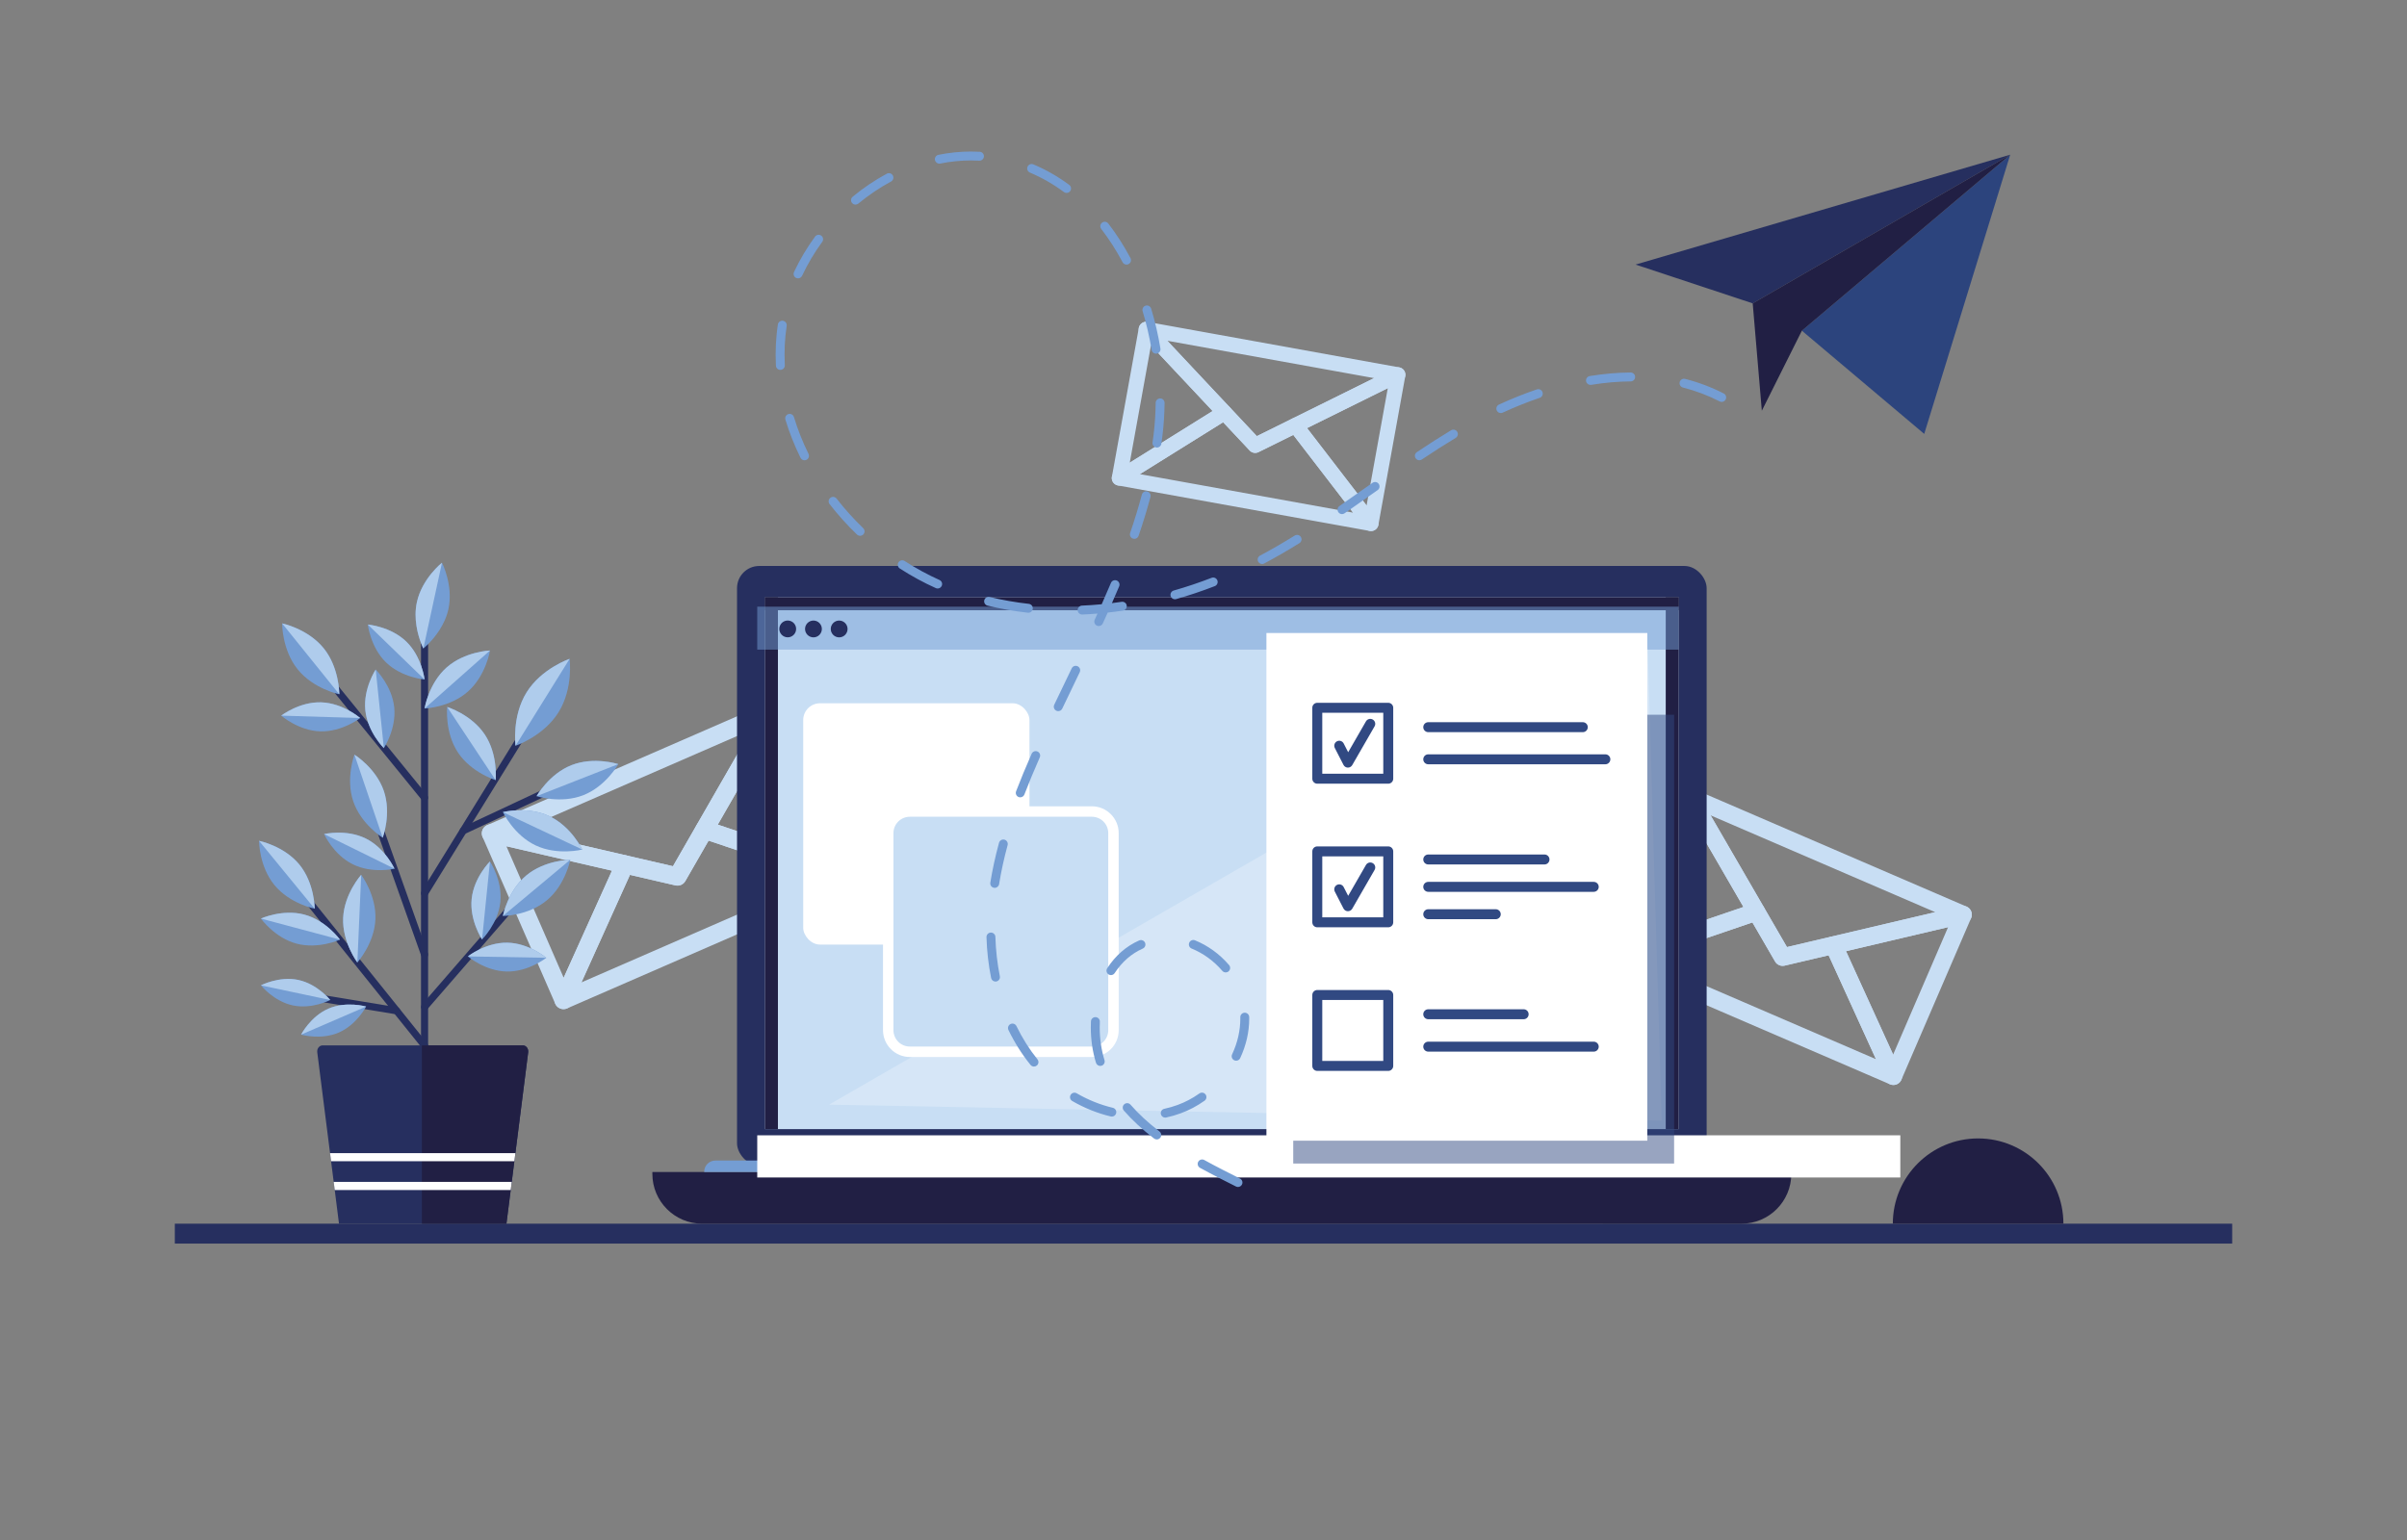 <?xml version="1.0" encoding="UTF-8"?>
<svg xmlns="http://www.w3.org/2000/svg" viewBox="0 0 5000 3200">
  <rect x="0" y="0" width="5000" height="3200" fill="#808080" stroke="none"/>
  <defs>
    <style>
      .cls-1 {
        fill: #211f44;
      }

      .cls-2 {
        fill: #fff;
      }

      .cls-3 {
        opacity: .25;
      }

      .cls-4 {
        fill: none;
      }

      .cls-5 {
        fill: #2c447d;
      }

      .cls-6 {
        fill: #749dd3;
      }

      .cls-7 {
        isolation: isolate;
      }

      .cls-8 {
        fill: #262f5f;
      }

      .cls-9 {
        fill: #c8def4;
      }

      .cls-10 {
        fill: #314982;
      }

      .cls-11 {
        fill: #afccec;
      }

      .cls-12 {
        mix-blend-mode: multiply;
        opacity: .5;
      }
    </style>
  </defs>
  <g class="cls-7">
    <g id="_ëîé_1" data-name="‘ëîé_1">
      <rect class="cls-4" width="5000" height="3200"/>
      <g>
        <g>
          <path class="cls-9" d="M2845.12,1103.24l-522.76-94.48c-6.37-1.15-11.37-6.1-12.59-12.46-1.22-6.36,1.6-12.81,7.09-16.23l218.25-136.07c6.33-3.95,14.58-2.88,19.7,2.57l55.99,59.67,73.33-36.29c6.69-3.31,14.8-1.43,19.35,4.49l156.82,203.85c3.95,5.13,4.33,12.16.96,17.69-3.37,5.52-9.79,8.41-16.15,7.26ZM2367.86,985.18l442.89,80.04-124.24-161.5-72.23,35.75c-6.18,3.06-13.64,1.71-18.36-3.32l-55.15-58.77-172.91,107.8Z"/>
          <path class="cls-9" d="M2322.35,1008.77c-2.11-.38-4.16-1.2-6-2.45-5.12-3.48-7.72-9.65-6.62-15.74l55.87-309.12c1.05-5.82,5.3-10.55,10.97-12.23,5.67-1.68,11.8-.01,15.85,4.3l162.39,173.05c3.21,3.42,4.71,8.09,4.11,12.74-.61,4.64-3.26,8.78-7.24,11.26l-218.25,136.07c-3.36,2.1-7.31,2.8-11.07,2.12ZM2390.88,717.64l-44.05,243.76,172.11-107.3-128.05-136.46Z"/>
          <path class="cls-9" d="M2845.12,1103.25c-3.75-.68-7.21-2.72-9.63-5.86l-156.82-203.85c-2.86-3.71-3.9-8.52-2.84-13.08,1.06-4.57,4.11-8.42,8.31-10.5l212.69-105.27c5.3-2.62,11.63-2.03,16.36,1.52,4.73,3.56,7.05,9.47,5.99,15.29l-55.87,309.12c-1.1,6.09-5.69,10.96-11.71,12.43-2.17.53-4.37.57-6.48.19ZM2715.11,889.56l123.66,160.75,44.05-243.76-167.72,83.01Z"/>
          <path class="cls-9" d="M2604.55,940.84c-3.23-.58-6.27-2.18-8.63-4.69l-226.33-241.19c-4.62-4.92-5.56-12.26-2.34-18.19,3.23-5.93,9.89-9.13,16.54-7.93l522.76,94.48c6.64,1.2,11.77,6.53,12.72,13.21.94,6.69-2.51,13.23-8.56,16.22l-296.43,146.71c-3.09,1.53-6.5,1.96-9.73,1.37ZM2424.83,708.07l185.97,198.18,243.57-120.55-429.54-77.63Z"/>
        </g>
        <g>
          <path class="cls-9" d="M3925.81,2253.02l-567.83-244.82c-6.92-2.98-11.29-9.92-10.99-17.44.29-7.53,5.19-14.1,12.32-16.54l283.3-96.78c8.22-2.81,17.29.58,21.65,8.1l47.77,82.4,92.71-21.83c8.46-1.99,17.15,2.27,20.76,10.18l124.11,272.44c3.12,6.86,1.7,14.93-3.57,20.31-5.27,5.38-13.31,6.96-20.23,3.98ZM3415.79,1993.43l481.07,207.42-98.32-215.84-91.31,21.5c-7.82,1.84-15.91-1.65-19.94-8.6l-47.05-81.16-224.45,76.68Z"/>
          <path class="cls-9" d="M3357.98,2008.19c-2.29-.99-4.4-2.45-6.16-4.36-4.89-5.29-6.21-12.97-3.36-19.59l144.77-335.77c2.73-6.32,8.78-10.57,15.66-10.98,6.87-.41,13.39,3.1,16.84,9.05l138.53,238.99c2.74,4.72,3.21,10.42,1.3,15.53-1.91,5.11-6.01,9.09-11.18,10.85l-283.3,96.78c-4.36,1.49-9.03,1.25-13.11-.51ZM3512.36,1696.16l-114.16,264.77,223.4-76.32-109.24-188.45Z"/>
          <path class="cls-9" d="M3925.81,2253.02c-4.08-1.76-7.46-4.98-9.37-9.18l-124.11-272.44c-2.26-4.96-2.18-10.68.22-15.58,2.4-4.9,6.87-8.46,12.18-9.71l268.88-63.33c6.7-1.58,13.72.76,18.14,6.03,4.42,5.28,5.49,12.6,2.77,18.92l-144.77,335.77c-2.85,6.62-9.34,10.93-16.55,11.01-2.59.02-5.1-.5-7.4-1.49ZM3834.7,1976.49l97.87,214.83,114.16-264.77-212.03,49.94Z"/>
          <path class="cls-9" d="M3695.83,2005.51c-3.51-1.51-6.54-4.12-8.55-7.59l-193.08-333.08c-3.94-6.8-3.08-15.36,2.14-21.24,5.22-5.88,13.62-7.74,20.84-4.63l567.83,244.82c7.22,3.11,11.63,10.5,10.94,18.33-.69,7.83-6.32,14.34-13.98,16.14l-374.75,88.26c-3.91.92-7.89.51-11.39-1ZM3553.38,1694.25l158.65,273.69,307.92-72.52-466.57-201.17Z"/>
        </g>
        <g>
          <path class="cls-9" d="M1763.93,1840.16l-585.81,255.18c-7.14,3.11-15.45,1.5-20.92-4.03-5.47-5.54-6.96-13.87-3.76-20.97l127.19-282c3.69-8.19,12.66-12.63,21.41-10.6l95.88,22.2,49.04-85.33c4.48-7.79,13.83-11.33,22.34-8.46l293.12,98.91c7.38,2.49,12.46,9.26,12.79,17.04.33,7.77-4.16,14.96-11.29,18.06ZM1207.84,2041.32l496.3-216.19-232.22-78.36-48.3,84.04c-4.14,7.19-12.49,10.83-20.57,8.96l-94.44-21.87-100.77,223.41Z"/>
          <path class="cls-9" d="M1178.12,2095.34c-2.37,1.03-4.96,1.58-7.64,1.57-7.45-.05-14.17-4.48-17.14-11.31l-150.89-346.4c-2.84-6.52-1.76-14.09,2.79-19.56,4.55-5.47,11.79-7.91,18.72-6.3l278.08,64.4c5.49,1.27,10.13,4.94,12.63,9.99,2.5,5.05,2.61,10.96.29,16.1l-127.19,282c-1.96,4.34-5.44,7.69-9.65,9.52ZM1051.92,1758.46l118.99,273.15,100.3-222.37-219.28-50.78Z"/>
          <path class="cls-9" d="M1763.94,1840.16c-4.21,1.83-9.03,2.1-13.54.58l-293.12-98.91c-5.34-1.8-9.6-5.9-11.59-11.17-2-5.27-1.52-11.16,1.28-16.05l142.23-247.49c3.55-6.17,10.27-9.81,17.37-9.42,7.1.4,13.38,4.76,16.22,11.28l150.89,346.4c2.97,6.83,1.65,14.77-3.39,20.25-1.81,1.97-3.98,3.5-6.35,4.53ZM1491.05,1713.48l231.14,78-118.99-273.15-112.15,195.16Z"/>
          <path class="cls-9" d="M1414.81,1838.69c-3.62,1.58-7.73,2.02-11.77,1.08l-387.58-89.75c-7.91-1.83-13.76-8.53-14.5-16.62-.74-8.09,3.79-15.74,11.23-18.98l585.81-255.18c7.45-3.24,16.13-1.35,21.55,4.7s6.34,14.9,2.3,21.94l-198.23,344.93c-2.07,3.6-5.19,6.3-8.81,7.88ZM1079.47,1726.19l318.46,73.75,162.88-283.42-481.34,209.67Z"/>
        </g>
      </g>
      <rect class="cls-8" x="363.14" y="2542.73" width="4273.73" height="41.34"/>
      <g>
        <g>
          <g>
            <path class="cls-8" d="M889.32,1330.87v920.31c0,4.07-3.3,7.38-7.38,7.38-2.23,0-4.24-.99-5.58-2.56-1.12-1.29-1.8-2.98-1.8-4.82v-920.31c0-4.07,3.3-7.38,7.38-7.38.92,0,1.79.17,2.6.48,2.79,1.04,4.78,3.73,4.78,6.9Z"/>
            <path class="cls-8" d="M881.94,2099.86c-1.71,0-3.44-.59-4.83-1.8-3.08-2.67-3.41-7.33-.74-10.41l179.88-207.4c2.67-3.08,7.33-3.41,10.41-.74,3.08,2.67,3.41,7.33.74,10.41l-179.88,207.4c-1.46,1.68-3.51,2.54-5.58,2.54Z"/>
            <path class="cls-8" d="M881.94,2180.01c-2.16,0-4.3-.94-5.76-2.76l-240.29-299.35c-2.55-3.18-2.04-7.82,1.14-10.37,3.18-2.55,7.82-2.04,10.37,1.14l240.29,299.35c2.55,3.18,2.04,7.82-1.14,10.37-1.36,1.09-2.99,1.62-4.62,1.62Z"/>
            <path class="cls-8" d="M881.94,1664.95c-2.14,0-4.27-.93-5.73-2.72l-186.06-228.68c-2.57-3.16-2.09-7.81,1.07-10.38,3.16-2.57,7.81-2.09,10.38,1.07l186.06,228.68c2.57,3.16,2.09,7.81-1.07,10.38-1.37,1.11-3.02,1.65-4.65,1.65Z"/>
            <path class="cls-8" d="M823.95,2107.76c-.4,0-.81-.03-1.21-.1l-157.28-26.01c-4.02-.66-6.74-4.46-6.08-8.48.66-4.02,4.47-6.75,8.48-6.08l157.28,26.01c4.02.66,6.74,4.46,6.08,8.48-.6,3.61-3.73,6.18-7.27,6.18Z"/>
            <path class="cls-8" d="M881.93,1863.71c-1.32,0-2.66-.36-3.87-1.1-3.47-2.14-4.54-6.69-2.4-10.16l194.59-315.32c2.14-3.47,6.69-4.54,10.16-2.4,3.47,2.14,4.54,6.69,2.4,10.16l-194.59,315.32c-1.4,2.26-3.81,3.51-6.29,3.51Z"/>
            <path class="cls-8" d="M962.13,1733.77c-2.77,0-5.43-1.57-6.69-4.25-1.73-3.69-.14-8.08,3.55-9.81l164.96-77.26c3.69-1.72,8.08-.14,9.81,3.55,1.73,3.69.14,8.08-3.55,9.81l-164.96,77.26c-1.01.47-2.08.7-3.13.7Z"/>
            <path class="cls-8" d="M881.94,1990.95c-3.04,0-5.88-1.89-6.95-4.91l-93.03-261.87c-1.36-3.84.64-8.06,4.48-9.42,3.84-1.36,8.06.64,9.42,4.48l93.03,261.87c1.36,3.84-.64,8.06-4.48,9.42-.82.29-1.65.43-2.47.43Z"/>
          </g>
          <g>
            <path class="cls-8" d="M1097.17,2186.52l-26.56,209.55-2.14,16.86-5.45,42.98-2.14,16.88-8.87,69.95h-347.81l-8.86-69.95-2.14-16.88-5.45-42.98-2.14-16.86-26.57-209.55c-.96-7.56,4.33-14.31,11.18-14.31h415.77c6.88,0,12.16,6.75,11.19,14.31Z"/>
            <path class="cls-1" d="M1097.17,2186.52l-26.56,209.55-2.14,16.86-5.45,42.98-2.14,16.88-8.87,69.95h-175.64v-370.52h209.62c6.88,0,12.16,6.75,11.19,14.31Z"/>
            <polygon class="cls-2" points="1070.61 2396.07 1068.47 2412.93 687.75 2412.93 685.6 2396.07 1070.61 2396.07"/>
            <polygon class="cls-2" points="1063.02 2455.91 1060.88 2472.79 695.34 2472.79 693.19 2455.91 1063.02 2455.91"/>
          </g>
          <g>
            <path class="cls-6" d="M1160.29,1479.98c-31.01,49.86-89.36,69.63-89.36,69.63,0,0-8.07-61.07,22.95-110.95,31.01-49.87,89.36-69.63,89.36-69.63,0,0,8.07,61.07-22.95,110.94Z"/>
            <path class="cls-6" d="M1029.59,1620.91l-.02.19s-50.51-15.53-78.31-57.53c-27.8-42-22.37-94.56-22.37-94.56,0,0,50.5,15.54,78.31,57.53,26.82,40.53,22.71,90.88,22.39,94.37Z"/>
            <path class="cls-6" d="M1284.4,1587.79s-25.75,46.14-72.64,64.54c-46.89,18.39-97.15,2.08-97.15,2.08,0,0,25.75-46.14,72.64-64.54,46.42-18.21,96.15-2.4,97.14-2.09h.01Z"/>
            <path class="cls-6" d="M1209.57,1765.3s-51.24,12.92-96.8-8.58c-45.56-21.49-68.16-69.24-68.16-69.24,0,0,51.23-12.92,96.79,8.58,45.56,21.49,68.17,69.24,68.17,69.24Z"/>
            <path class="cls-6" d="M931.56,1265.47c-7.36,33.9-29.3,60-42.24,72.97-5.56,5.58-9.46,8.72-9.84,9.03l-.03.02h0c-.12-.26-2.23-4.42-4.88-11.39-6.43-16.89-16.05-50.32-8.57-84.84,10.68-49.22,52.11-82.01,52.11-82.01,0,0,24.13,47.01,13.46,96.23Z"/>
            <path class="cls-6" d="M881.94,1411.97s-47.4-3.89-79.95-35.43c-32.55-31.54-37.93-78.79-37.93-78.79,0,0,47.39,3.89,79.94,35.43,32.55,31.54,37.94,78.79,37.94,78.79Z"/>
            <path class="cls-6" d="M1017.91,1351.69s-8.27,51.99-45.82,85.27c-37.55,33.29-90.15,35.26-90.15,35.26,0,0,8.27-51.98,45.82-85.27,37.55-33.28,90.15-35.26,90.15-35.26Z"/>
            <path class="cls-6" d="M1184.62,1786.48s-9.85,51.92-48.51,84.2c-38.67,32.28-91.5,32.7-91.5,32.7,0,0,9.84-51.91,48.5-84.2,38.67-32.28,91.51-32.7,91.51-32.7Z"/>
            <path class="cls-6" d="M1039.41,1874.08c-4.55,44.78-38.05,78.06-38.05,78.06l-.02-.03c-.82-1.24-26.05-40.02-21.59-84.08,4.54-44.78,38.05-78.07,38.05-78.07,0,0,26.14,39.33,21.61,84.11Z"/>
            <path class="cls-6" d="M1134.86,1990.22s-37.01,29.33-82.02,28.53c-45-.79-80.96-31.41-80.96-31.41,0,0,37.01-29.33,82.01-28.53,45.01.79,80.97,31.41,80.97,31.41Z"/>
            <path class="cls-6" d="M653.72,1888.29s-51.82-10.32-83.74-49.29c-31.78-38.79-31.85-91.34-31.85-91.8,0,0,51.82,10.33,83.74,49.29,31.78,38.8,31.85,91.34,31.85,91.8Z"/>
            <path class="cls-6" d="M779.84,1910.32c-2.2,50.32-37.51,89.64-37.51,89.64,0,0-31.72-42.26-29.52-92.58,2.2-50.31,37.5-89.64,37.5-89.64,0,0,31.73,42.26,29.53,92.58Z"/>
            <path class="cls-6" d="M706.18,1952.55s-44.82,20.38-90.17,8.27c-45.35-12.1-74.04-52.11-74.04-52.11,0,0,44.82-20.38,90.17-8.28,45.35,12.1,74.04,52.12,74.04,52.12Z"/>
            <path class="cls-6" d="M685.95,2077.94s-37.84,19.65-77.59,11.24c-39.76-8.4-66.39-41.7-66.39-41.7,0,0,37.84-19.66,77.59-11.25,39.76,8.41,66.39,41.71,66.39,41.71Z"/>
            <path class="cls-6" d="M760.55,2091.54s-19.51,37.91-56.82,54.02c-37.31,16.12-78.29,4.34-78.29,4.34,0,0,19.51-37.91,56.83-54.03,37.31-16.11,78.28-4.33,78.28-4.33Z"/>
            <path class="cls-6" d="M704.79,1442.54v.15s-53.67-11.14-86.45-51.82c-32.79-40.68-32.27-95.49-32.27-95.49,0,0,53.67,11.14,86.45,51.82,31.78,39.43,32.27,92.12,32.27,95.34Z"/>
            <path class="cls-6" d="M748.19,1492.08s-37.66,29.04-82.95,27.63c-45.31-1.39-81.1-32.69-81.1-32.69,0,0,37.66-29.05,82.96-27.64,45.3,1.39,81.09,32.7,81.09,32.7Z"/>
            <path class="cls-6" d="M797.38,1554.53s-33.81-33.43-38.5-78.52c-4.68-45.08,21.56-84.74,21.56-84.74,0,0,33.81,33.43,38.5,78.52,4.68,45.07-21.56,84.74-21.56,84.74Z"/>
            <path class="cls-6" d="M794.96,1740.74v.02s-44.91-27.86-61.12-75.54c-16.22-47.69,2.39-97.15,2.39-97.15,0,0,44.9,27.86,61.12,75.54,16.03,47.17-2,96.07-2.39,97.13Z"/>
            <path class="cls-6" d="M819.5,1805.18s-46.02,10.78-86.42-9.12c-40.41-19.89-59.91-62.95-59.91-62.95,0,0,46.01-10.77,86.42,9.12,40.41,19.9,59.92,62.95,59.92,62.95Z"/>
          </g>
        </g>
        <path class="cls-11" d="M918.11,1169.24l-38.66,178.25h0c-.12-.26-2.23-4.42-4.88-11.39-6.43-16.89-16.05-50.32-8.57-84.84,10.68-49.22,52.11-82.01,52.11-82.01Z"/>
        <path class="cls-11" d="M881.94,1411.97l-117.87-114.22s47.39,3.89,79.94,35.43c32.55,31.54,37.94,78.79,37.94,78.79Z"/>
        <path class="cls-11" d="M1017.91,1351.69l-135.97,120.54s8.27-51.98,45.82-85.27c37.55-33.28,90.15-35.26,90.15-35.26Z"/>
        <path class="cls-11" d="M704.79,1442.54v.15l-118.71-147.31s53.67,11.14,86.45,51.82c31.78,39.43,32.27,92.12,32.27,95.34Z"/>
        <path class="cls-11" d="M748.19,1492.08l-164.05-5.06s37.66-29.05,82.96-27.64c45.3,1.39,81.09,32.7,81.09,32.7Z"/>
        <path class="cls-11" d="M797.38,1554.53s-33.81-33.43-38.5-78.52c-4.68-45.08,21.56-84.74,21.56-84.74l16.94,163.26Z"/>
        <path class="cls-11" d="M794.96,1740.74v.02s-58.73-172.69-58.73-172.69c0,0,44.9,27.86,61.12,75.54,16.03,47.17-2,96.07-2.39,97.13Z"/>
        <path class="cls-11" d="M819.5,1805.18l-146.34-72.07s46.01-10.77,86.42,9.12c40.41,19.9,59.92,62.95,59.92,62.95Z"/>
        <path class="cls-11" d="M653.72,1888.29l-115.59-141.09s51.82,10.33,83.74,49.29c31.78,38.8,31.85,91.34,31.85,91.8Z"/>
        <path class="cls-11" d="M706.18,1952.55l-164.21-43.84s44.82-20.38,90.17-8.28c45.35,12.1,74.04,52.12,74.04,52.12Z"/>
        <path class="cls-11" d="M750.31,1817.74l-7.98,182.22s-31.72-42.26-29.52-92.58c2.2-50.31,37.5-89.64,37.5-89.64Z"/>
        <path class="cls-11" d="M685.95,2077.94l-143.99-30.46s37.84-19.66,77.59-11.25c39.76,8.41,66.39,41.71,66.39,41.71Z"/>
        <path class="cls-11" d="M760.55,2091.54l-135.1,58.35s19.51-37.91,56.83-54.03c37.31-16.11,78.28-4.33,78.28-4.33Z"/>
        <path class="cls-11" d="M1029.59,1620.91l-.02.19-100.67-152.09s50.5,15.54,78.31,57.53c26.82,40.53,22.71,90.88,22.39,94.37Z"/>
        <path class="cls-11" d="M1183.24,1369.04l-112.31,180.58s-8.07-61.07,22.95-110.95c31.01-49.87,89.36-69.63,89.36-69.63Z"/>
        <path class="cls-11" d="M1284.4,1587.79l-169.79,66.62s25.75-46.14,72.64-64.54c46.42-18.21,96.15-2.4,97.14-2.09h.01Z"/>
        <path class="cls-11" d="M1209.57,1765.3l-164.96-77.82s51.23-12.92,96.79,8.58c45.56,21.49,68.17,69.24,68.17,69.24Z"/>
        <path class="cls-11" d="M1017.81,1789.97l-16.44,162.18-.02-.03c-.82-1.24-26.05-40.02-21.59-84.08,4.54-44.78,38.05-78.07,38.05-78.07Z"/>
        <path class="cls-11" d="M1184.62,1786.48l-140.01,116.9s9.84-51.91,48.5-84.2c38.67-32.28,91.51-32.7,91.51-32.7Z"/>
        <path class="cls-11" d="M1134.86,1990.22l-162.98-2.87s37.01-29.33,82.01-28.53c45.01.79,80.97,31.41,80.97,31.41Z"/>
      </g>
      <g>
        <rect class="cls-8" x="1531.01" y="1176.05" width="2014.16" height="1245.75" rx="46.06" ry="46.06"/>
        <rect class="cls-9" x="1589.04" y="1241.11" width="1898.1" height="1105.13"/>
        <rect class="cls-1" x="1589.04" y="1241.11" width="26.93" height="1105.13"/>
        <rect class="cls-1" x="3460.21" y="1241.11" width="26.93" height="1105.13"/>
        <rect class="cls-1" x="2524.63" y="305.52" width="26.93" height="1898.1" transform="translate(1283.52 3792.67) rotate(-90)"/>
        <path class="cls-1" d="M1355.15,2435.27h2365.89v3.99c0,57.11-46.36,103.47-103.47,103.47H1458.62c-57.11,0-103.47-46.36-103.47-103.47v-3.99h0Z"/>
        <path class="cls-6" d="M1485.98,2411.52h2104.22c12.77,0,23.14,10.37,23.14,23.14v.62H1462.84v-.62c0-12.77,10.37-23.14,23.14-23.14Z"/>
      </g>
      <path class="cls-1" d="M4286.24,2542.73h-354.33c0-97.85,79.32-177.17,177.17-177.17h0c97.85,0,177.17,79.32,177.17,177.17h0Z"/>
      <g>
        <g class="cls-3">
          <polygon class="cls-2" points="1722.19 2295.36 3421.9 1315.34 3451.85 2328.56 1722.19 2295.36"/>
        </g>
        <rect class="cls-2" x="1573" y="2359.08" width="2374.46" height="87.64"/>
        <g>
          <rect class="cls-2" x="1668.49" y="1461.34" width="469.96" height="501.42" rx="34.86" ry="34.86"/>
          <g>
            <rect class="cls-9" x="1845.1" y="1686.28" width="467.9" height="499.23" rx="34.86" ry="34.86"/>
            <path class="cls-2" d="M2268.12,2196.35h-378.14c-30.73,0-55.73-25-55.73-55.73v-409.46c0-30.73,25-55.73,55.73-55.73h378.14c30.73,0,55.73,25,55.73,55.73v409.46c0,30.73-25,55.73-55.73,55.73ZM1889.98,1697.13c-18.77,0-34.04,15.27-34.04,34.04v409.46c0,18.77,15.27,34.04,34.04,34.04h378.14c18.77,0,34.04-15.27,34.04-34.04v-409.46c0-18.77-15.27-34.04-34.04-34.04h-378.14Z"/>
          </g>
        </g>
        <path class="cls-6" d="M2571.65,2466.44c-1.39,0-2.8-.31-4.13-.98-22.74-11.38-49.16-24.7-74.81-38.82-4.48-2.46-6.11-8.09-3.64-12.57,2.46-4.47,8.09-6.11,12.57-3.64,25.35,13.96,51.57,27.18,74.16,38.48,4.57,2.29,6.42,7.84,4.13,12.41-1.62,3.24-4.89,5.11-8.28,5.11ZM2402.94,2367.65c-1.96,0-3.94-.62-5.61-1.9-24.49-18.74-45.05-37.75-62.84-58.13-3.36-3.85-2.96-9.69.89-13.05,3.85-3.36,9.7-2.96,13.05.89,16.97,19.44,36.64,37.63,60.14,55.6,4.06,3.11,4.83,8.91,1.73,12.97-1.82,2.38-4.57,3.63-7.36,3.63ZM2420.47,2322.31c-4.26,0-8.1-2.96-9.03-7.3-1.08-5,2.09-9.92,7.09-11,9.46-2.05,18.8-4.75,27.75-8.02,15.76-5.76,30.97-13.8,45.19-23.88,4.17-2.95,9.94-1.97,12.9,2.2,2.96,4.17,1.97,9.94-2.2,12.9-15.56,11.03-32.23,19.84-49.54,26.16-9.75,3.56-19.91,6.5-30.19,8.73-.66.14-1.32.21-1.97.21ZM2309.57,2320.19c-.71,0-1.44-.08-2.16-.26-27.91-6.68-54.86-17.49-80.09-32.15-4.42-2.57-5.92-8.23-3.35-12.65,2.57-4.42,8.23-5.92,12.65-3.35,23.68,13.75,48.94,23.9,75.1,30.15,4.97,1.19,8.03,6.18,6.85,11.15-1.02,4.25-4.81,7.1-8.99,7.1ZM2147.87,2216.22c-2.69,0-5.36-1.17-7.19-3.43-17.57-21.67-33-46.08-45.86-72.54-2.23-4.6-.32-10.13,4.28-12.37,4.59-2.24,10.13-.32,12.37,4.28,12.25,25.19,26.91,48.4,43.59,68.98,3.22,3.97,2.61,9.8-1.36,13.01-1.71,1.39-3.77,2.07-5.82,2.07ZM2285.49,2214.9c-3.97,0-7.63-2.57-8.85-6.56-7.13-23.43-10.74-48.09-10.74-73.32,0-4.23.11-8.51.31-12.73.25-5.1,4.58-9.03,9.7-8.79,5.1.25,9.04,4.59,8.78,9.7-.19,3.92-.29,7.89-.29,11.82,0,23.4,3.34,46.26,9.94,67.94,1.49,4.89-1.27,10.06-6.16,11.54-.9.27-1.8.4-2.7.4ZM2567.8,2204.03c-1.31,0-2.64-.28-3.9-.87-4.63-2.16-6.64-7.66-4.48-12.29,11.32-24.31,17.05-49.34,17.05-74.41,0-.92,0-1.84-.02-2.75-.09-5.11,3.98-9.32,9.09-9.41.05,0,.11,0,.16,0,5.04,0,9.16,4.04,9.25,9.09.02,1.03.03,2.05.03,3.08,0,27.78-6.32,55.44-18.78,82.22-1.57,3.37-4.91,5.35-8.39,5.35ZM2067.88,2039.6c-4.32,0-8.18-3.04-9.06-7.43-5.55-27.64-8.79-56.19-9.62-84.84-.15-5.11,3.87-9.37,8.98-9.52,5.1-.16,9.37,3.87,9.52,8.98.8,27.62,3.92,55.12,9.26,81.74,1.01,5.01-2.24,9.89-7.25,10.89-.61.12-1.23.18-1.83.18ZM2307.74,2026.21c-1.73,0-3.48-.48-5.04-1.5-4.28-2.79-5.49-8.52-2.7-12.8,17.23-26.47,39.56-45.89,66.36-57.74,4.67-2.06,10.14.05,12.2,4.72,2.07,4.67-.05,10.14-4.72,12.2-23.46,10.37-43.09,27.5-58.34,50.91-1.77,2.72-4.74,4.2-7.76,4.2ZM2546.12,2020.61c-2.61,0-5.21-1.1-7.04-3.24-17.51-20.48-39.53-36.5-63.69-46.32-4.73-1.92-7.01-7.32-5.09-12.05,1.92-4.74,7.32-7.01,12.05-5.09,26.89,10.93,51.36,28.71,70.79,51.44,3.32,3.88,2.86,9.72-1.02,13.04-1.74,1.49-3.88,2.22-6.01,2.22ZM2066.3,1844.88c-.49,0-.98-.04-1.47-.12-5.05-.81-8.48-5.55-7.67-10.6,4.27-26.66,10.35-54.56,18.07-82.9,1.34-4.93,6.43-7.84,11.36-6.5,4.93,1.34,7.84,6.43,6.5,11.36-7.54,27.71-13.48,54.96-17.65,80.97-.73,4.55-4.66,7.79-9.12,7.79ZM2119.34,1656.79c-1.1,0-2.23-.2-3.32-.62-4.77-1.83-7.15-7.19-5.32-11.96,9.36-24.35,19.92-49.84,32.28-77.92,2.06-4.68,7.52-6.8,12.19-4.74,4.68,2.06,6.8,7.52,4.74,12.19-12.24,27.81-22.69,53.03-31.94,77.11-1.41,3.68-4.92,5.93-8.64,5.93ZM2198.26,1477.68c-1.33,0-2.69-.29-3.97-.9-4.61-2.2-6.57-7.72-4.38-12.33,9.26-19.46,18.78-39.21,27.97-58.32l8.36-17.36c2.21-4.6,7.74-6.54,12.35-4.33,4.6,2.22,6.54,7.74,4.33,12.35l-8.36,17.37c-9.19,19.09-18.7,38.82-27.94,58.24-1.58,3.33-4.9,5.28-8.36,5.28ZM2282.39,1300.87c-1.29,0-2.6-.27-3.85-.84-4.64-2.13-6.68-7.62-4.55-12.27,1.99-4.34,3.94-8.61,5.85-12.82-10.58.88-21.11,1.54-31.56,1.98-5.09.21-9.42-3.75-9.64-8.85-.22-5.11,3.75-9.42,8.85-9.64,13.57-.58,27.28-1.53,41.04-2.85,6.87-15.43,13.22-30.11,19.21-44.33,1.98-4.71,7.41-6.92,12.12-4.94,4.71,1.98,6.92,7.41,4.94,12.12-4.75,11.28-9.72,22.84-15,34.83,6.74-.83,13.48-1.74,20.21-2.74,5.05-.75,9.76,2.74,10.51,7.79.75,5.05-2.74,9.76-7.79,10.51-10.54,1.57-21.11,2.93-31.67,4.08-3.3,7.34-6.71,14.85-10.25,22.57-1.56,3.39-4.91,5.4-8.41,5.4ZM2136.2,1273.23c-.34,0-.69-.02-1.04-.06-28.42-3.18-56.59-8.12-83.74-14.68-4.97-1.2-8.02-6.2-6.82-11.17s6.2-8.02,11.17-6.82c26.39,6.38,53.79,11.19,81.44,14.28,5.08.57,8.73,5.14,8.17,10.22-.53,4.73-4.53,8.22-9.18,8.22ZM2440.62,1245.24c-4.03,0-7.73-2.65-8.89-6.72-1.4-4.91,1.45-10.03,6.36-11.43,26.36-7.51,52.84-16.4,78.71-26.43,4.77-1.85,10.12.52,11.97,5.28,1.85,4.76-.52,10.12-5.28,11.97-26.39,10.23-53.42,19.31-80.33,26.97-.85.24-1.7.36-2.54.36ZM1947.79,1222.87c-1.27,0-2.55-.26-3.79-.81-25.62-11.51-50.8-25.22-74.85-40.77-4.29-2.77-5.52-8.5-2.75-12.79,2.77-4.29,8.5-5.52,12.79-2.75,23.27,15.04,47.62,28.31,72.39,39.43,4.66,2.09,6.74,7.57,4.65,12.23-1.54,3.43-4.91,5.46-8.45,5.46ZM2621.79,1171.93c-3.31,0-6.51-1.78-8.18-4.91-2.4-4.51-.69-10.11,3.82-12.51,23.23-12.36,46.81-25.98,72.1-41.66,4.34-2.69,10.04-1.36,12.74,2.99,2.69,4.34,1.36,10.05-2.99,12.74-25.64,15.9-49.57,29.73-73.16,42.28-1.38.74-2.87,1.08-4.34,1.08ZM2356.38,1119.67c-1,0-2.01-.16-3-.5-4.83-1.66-7.41-6.92-5.75-11.75,9.32-27.18,17.49-53.96,24.3-79.6,1.31-4.94,6.38-7.88,11.32-6.57,4.94,1.31,7.88,6.38,6.57,11.32-6.92,26.06-15.23,53.26-24.68,80.85-1.32,3.84-4.91,6.25-8.75,6.25ZM1786.65,1113.34c-2.31,0-4.62-.86-6.42-2.59-20.48-19.72-39.64-41.02-56.96-63.32-3.13-4.04-2.4-9.85,1.63-12.98,4.04-3.14,9.85-2.4,12.98,1.63,16.77,21.6,35.34,42.24,55.18,61.34,3.68,3.54,3.79,9.4.25,13.08-1.82,1.89-4.24,2.83-6.67,2.83ZM2787.75,1068.29c-2.93,0-5.82-1.39-7.62-3.99-2.91-4.2-1.86-9.97,2.34-12.87,20.28-14.04,40.81-28.53,60.65-42.55l7.95-5.62c4.18-2.95,9.95-1.95,12.9,2.22,2.95,4.17,1.95,9.95-2.22,12.89l-7.95,5.61c-19.88,14.04-40.44,28.56-60.8,42.64-1.61,1.11-3.44,1.65-5.26,1.65ZM1671.21,956.42c-3.41,0-6.69-1.89-8.3-5.16-12.74-25.82-23.31-52.52-31.41-79.33-1.48-4.89,1.29-10.05,6.18-11.53,4.89-1.48,10.05,1.29,11.53,6.18,7.8,25.84,17.99,51.58,30.29,76.5,2.26,4.58.38,10.13-4.2,12.39-1.32.65-2.71.96-4.09.96ZM2948.4,956.38c-2.98,0-5.91-1.44-7.7-4.11-2.84-4.25-1.7-9.99,2.54-12.83,25.63-17.15,48.88-31.99,71.09-45.38,4.38-2.64,10.06-1.23,12.7,3.15,2.64,4.38,1.23,10.06-3.15,12.7-21.96,13.23-44.97,27.92-70.35,44.91-1.58,1.06-3.37,1.56-5.14,1.56ZM2403.35,929.96c-.43,0-.87-.03-1.31-.09-5.06-.72-8.58-5.4-7.86-10.46.8-5.63,1.55-11.32,2.22-16.92,2.58-21.37,4.01-43.39,4.25-65.46.05-5.08,4.19-9.15,9.25-9.15.03,0,.07,0,.1,0,5.11.05,9.21,4.24,9.15,9.35-.24,22.75-1.72,45.45-4.38,67.49-.69,5.72-1.46,11.54-2.27,17.3-.65,4.62-4.61,7.95-9.15,7.95ZM3117.61,858.32c-3.5,0-6.85-1.99-8.41-5.38-2.14-4.64-.11-10.14,4.53-12.28,26.07-12.03,52.57-22.63,78.77-31.53,4.84-1.64,10.09.95,11.73,5.79,1.64,4.84-.95,10.09-5.79,11.73-25.59,8.69-51.49,19.05-76.97,30.81-1.25.58-2.57.85-3.87.85ZM3576.45,835.13c-1.42,0-2.87-.33-4.22-1.03-23.94-12.31-49.63-22.02-76.37-28.86-4.95-1.27-7.94-6.31-6.67-11.26,1.27-4.95,6.31-7.94,11.26-6.67,28.08,7.18,55.08,17.39,80.25,30.33,4.54,2.34,6.33,7.91,4,12.46-1.64,3.19-4.88,5.02-8.24,5.02ZM3303.82,799.78c-4.46,0-8.38-3.23-9.12-7.77-.82-5.04,2.6-9.8,7.65-10.62,28.91-4.7,57.49-7.19,84.93-7.37,5.13.01,9.28,4.08,9.31,9.19.04,5.11-4.08,9.28-9.19,9.32-26.49.18-54.11,2.58-82.09,7.13-.5.08-1,.12-1.5.12ZM1621.02,768.62c-4.9,0-8.98-3.84-9.23-8.78-.38-7.5-.57-15.09-.57-22.56,0-13.89.67-27.91,1.98-41.66.68-7.08,1.57-14.27,2.66-21.35.78-5.05,5.5-8.52,10.55-7.74,5.05.78,8.51,5.5,7.74,10.55-1.04,6.73-1.89,13.56-2.53,20.29-1.26,13.16-1.89,26.59-1.89,39.9,0,7.16.18,14.43.55,21.62.26,5.1-3.67,9.45-8.77,9.71-.16,0-.32.01-.48.01ZM2401.35,734.94c-4.45,0-8.38-3.22-9.12-7.76-4.49-27.35-10.77-54.44-18.66-80.52-1.48-4.89,1.28-10.06,6.17-11.54,4.89-1.48,10.06,1.28,11.54,6.17,8.13,26.86,14.6,54.74,19.22,82.89.83,5.04-2.59,9.8-7.63,10.63-.51.08-1.01.12-1.51.12ZM1657.77,578.38c-1.31,0-2.65-.28-3.92-.87-4.63-2.17-6.62-7.68-4.46-12.3,11.97-25.56,26.66-50.32,43.69-73.58,3.02-4.12,8.81-5.02,12.93-2,4.12,3.02,5.02,8.81,2,12.93-16.32,22.3-30.4,46.03-41.86,70.5-1.57,3.36-4.91,5.33-8.39,5.33ZM2340.13,549.84c-3.32,0-6.52-1.79-8.18-4.92-13.17-24.85-28.11-48.14-44.4-69.21-3.12-4.04-2.38-9.85,1.66-12.98,4.04-3.12,9.85-2.38,12.98,1.66,16.93,21.91,32.44,46.09,46.11,71.86,2.39,4.51.67,10.11-3.84,12.51-1.38.73-2.86,1.08-4.33,1.08ZM1777.12,425.14c-2.67,0-5.31-1.15-7.14-3.36-3.25-3.94-2.69-9.77,1.25-13.02,22.28-18.39,46.16-34.49,70.95-47.84,4.5-2.42,10.11-.74,12.53,3.76,2.42,4.5.74,10.11-3.76,12.53-23.73,12.78-46.59,28.2-67.95,45.82-1.72,1.42-3.81,2.12-5.88,2.12ZM2215.61,400.88c-1.91,0-3.84-.59-5.5-1.82-22.17-16.43-45.95-30.04-70.69-40.46-4.71-1.98-6.92-7.41-4.94-12.12,1.98-4.71,7.41-6.92,12.12-4.94,26.1,10.99,51.17,25.34,74.52,42.64,4.11,3.04,4.97,8.84,1.93,12.94-1.81,2.45-4.61,3.74-7.44,3.74ZM1951.23,340.05c-4.32,0-8.18-3.04-9.06-7.43-1.01-5.01,2.24-9.89,7.24-10.9,22.51-4.53,45.26-6.83,67.61-6.83,6.05,0,12.16.17,18.16.5,5.1.28,9.01,4.65,8.73,9.75-.28,5.1-4.64,9.02-9.75,8.72-5.66-.31-11.42-.47-17.13-.47-21.13,0-42.64,2.18-63.95,6.46-.62.12-1.23.18-1.84.18Z"/>
        <g>
          <polygon class="cls-5" points="4175.78 321.44 4021.82 821.48 3997.15 901.6 3926.81 842.25 3742.98 687.15 4175.78 321.44"/>
          <polygon class="cls-8" points="4175.78 321.44 3640.86 630.38 3397.54 549.75 4175.78 321.44"/>
          <polygon class="cls-1" points="4175.78 321.44 3742.98 687.16 3659.8 853.47 3640.86 630.38 4175.78 321.44"/>
        </g>
        <g class="cls-12">
          <rect class="cls-6" x="1573" y="1260.63" width="1914.15" height="89.23"/>
        </g>
        <g>
          <circle class="cls-8" cx="1636.38" cy="1306.92" r="17.46" transform="translate(-11.54 2599.26) rotate(-76.72)"/>
          <circle class="cls-8" cx="1689.78" cy="1306.92" r="17.46" transform="translate(-429.21 1577.64) rotate(-45)"/>
          <circle class="cls-8" cx="1743.17" cy="1306.92" r="17.46" transform="translate(-413.57 1615.4) rotate(-45)"/>
        </g>
        <g>
          <g class="cls-12">
            <rect class="cls-10" x="2686.39" y="1485.17" width="791.19" height="932.56"/>
          </g>
          <rect class="cls-2" x="2630.71" y="1315.34" width="791.19" height="1054.92"/>
          <path class="cls-10" d="M2883.77,1628.45h-147.41c-5.71,0-10.34-4.63-10.34-10.34v-147.41c0-5.71,4.63-10.34,10.34-10.34h147.41c5.71,0,10.34,4.63,10.34,10.34v147.41c0,5.71-4.63,10.34-10.34,10.34ZM2746.71,1607.77h126.73v-126.73h-126.73v126.73Z"/>
          <path class="cls-10" d="M2883.77,1926.85h-147.41c-5.71,0-10.34-4.63-10.34-10.34v-147.41c0-5.71,4.63-10.34,10.34-10.34h147.41c5.71,0,10.34,4.63,10.34,10.34v147.41c0,5.71-4.63,10.34-10.34,10.34ZM2746.71,1906.17h126.73v-126.73h-126.73v126.73Z"/>
          <path class="cls-10" d="M2883.77,2225.25h-147.41c-5.71,0-10.34-4.63-10.34-10.34v-147.41c0-5.71,4.63-10.34,10.34-10.34h147.41c5.71,0,10.34,4.63,10.34,10.34v147.41c0,5.71-4.63,10.34-10.34,10.34ZM2746.71,2204.56h126.73v-126.73h-126.73v126.73Z"/>
          <path class="cls-10" d="M3287.92,1521.36h-321.03c-5.71,0-10.34-4.63-10.34-10.34s4.63-10.34,10.34-10.34h321.03c5.71,0,10.34,4.63,10.34,10.34s-4.63,10.34-10.34,10.34Z"/>
          <path class="cls-10" d="M3334.79,1588.12h-367.91c-5.71,0-10.34-4.63-10.34-10.34s4.63-10.34,10.34-10.34h367.91c5.71,0,10.34,4.63,10.34,10.34s-4.63,10.34-10.34,10.34Z"/>
          <path class="cls-10" d="M3208.37,1796.26h-241.48c-5.71,0-10.34-4.63-10.34-10.34s4.63-10.34,10.34-10.34h241.48c5.71,0,10.34,4.63,10.34,10.34s-4.63,10.34-10.34,10.34Z"/>
          <path class="cls-10" d="M3310.65,1853.14h-343.76c-5.71,0-10.34-4.63-10.34-10.34s4.63-10.34,10.34-10.34h343.76c5.71,0,10.34,4.63,10.34,10.34s-4.63,10.34-10.34,10.34Z"/>
          <path class="cls-10" d="M3310.65,2185.22h-343.76c-5.71,0-10.34-4.63-10.34-10.34s4.63-10.34,10.34-10.34h343.76c5.71,0,10.34,4.63,10.34,10.34s-4.63,10.34-10.34,10.34Z"/>
          <path class="cls-10" d="M3165.04,2117.87h-198.16c-5.71,0-10.34-4.63-10.34-10.34s4.63-10.34,10.34-10.34h198.16c5.71,0,10.34,4.63,10.34,10.34s-4.63,10.34-10.34,10.34Z"/>
          <path class="cls-10" d="M3107.12,1910.02h-140.23c-5.71,0-10.34-4.63-10.34-10.34s4.63-10.34,10.34-10.34h140.23c5.71,0,10.34,4.63,10.34,10.34s-4.63,10.34-10.34,10.34Z"/>
          <path class="cls-10" d="M2800.01,1595.04c-.08,0-.17,0-.25,0-3.79-.09-7.22-2.25-8.95-5.62l-18.03-35.15c-2.61-5.08-.6-11.31,4.48-13.92,5.08-2.61,11.31-.6,13.92,4.48l9.36,18.24,36.94-64.13c2.85-4.95,9.17-6.65,14.12-3.8,4.95,2.85,6.65,9.17,3.8,14.12l-46.43,80.59c-1.85,3.21-5.27,5.18-8.96,5.18Z"/>
          <path class="cls-10" d="M2800.01,1893.44c-.08,0-.17,0-.25,0-3.79-.09-7.22-2.25-8.95-5.62l-18.03-35.15c-2.61-5.08-.6-11.31,4.48-13.92,5.08-2.61,11.31-.6,13.92,4.48l9.36,18.24,36.94-64.13c2.85-4.95,9.17-6.65,14.12-3.8,4.95,2.85,6.65,9.17,3.8,14.12l-46.43,80.59c-1.85,3.21-5.27,5.18-8.96,5.18Z"/>
        </g>
      </g>
    </g>
  </g>
</svg>